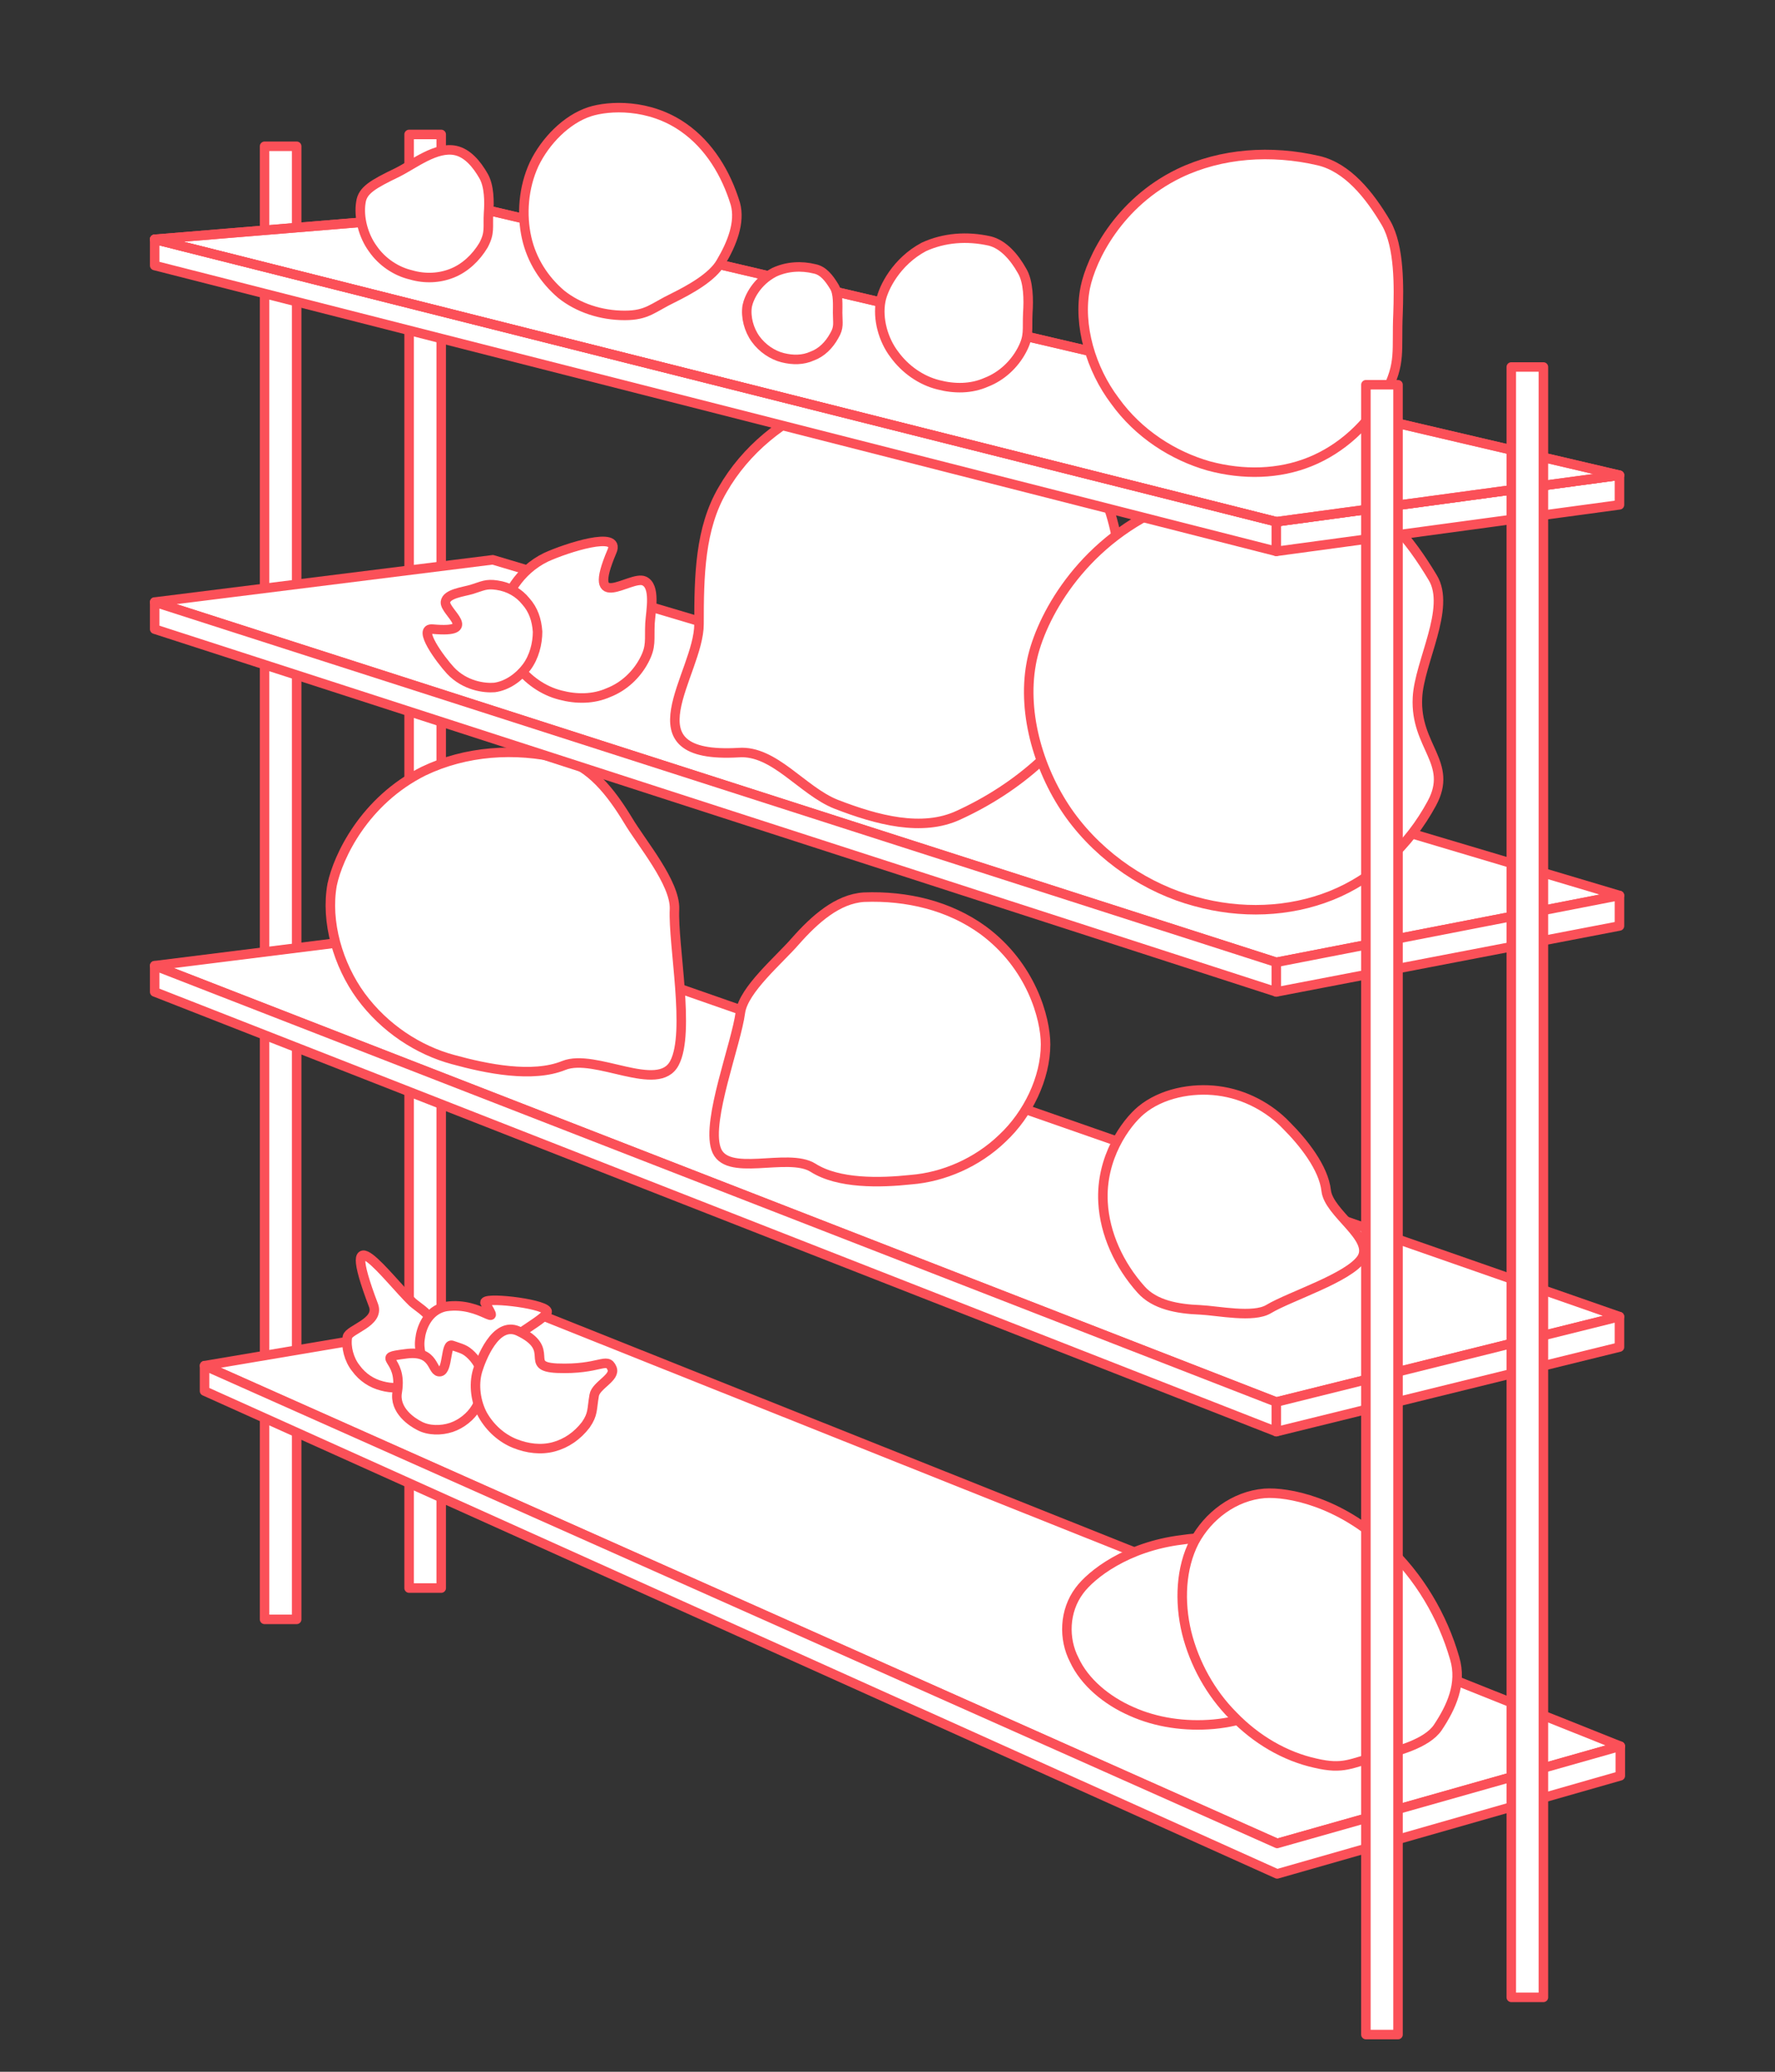 <svg xmlns="http://www.w3.org/2000/svg" xmlns:xlink="http://www.w3.org/1999/xlink" version="1.1" id="Ebene_1" x="0px" y="0px" viewBox="0 0 210 245" style="enable-background:new 0 0 210 245;" xml:space="preserve"><rect x="0" y="0" width="210" height="245" fill="#333333" stroke="none"/> <style type="text/css"> .st0{fill:#FFFFFF;stroke:#FB5058;stroke-width:1.125;stroke-linecap:round;stroke-linejoin:round;stroke-miterlimit:10;} .st1{fill:#FFFFFF;} .st2{fill:none;stroke:#FB5058;stroke-width:1.125;stroke-linecap:round;stroke-linejoin:round;stroke-miterlimit:10;} </style> <g> <g> <rect x="48.4" y="15.9" class="st0" width="3.8" height="171.9"></rect> <rect x="31.3" y="17.3" class="st0" width="3.8" height="174.2"></rect> </g> <polygon class="st1" points="24.2,161.5 151.1,218 191.7,206.5 62.7,155 "></polygon> <g> <polygon class="st2" points="24.2,161.5 151.1,218 191.7,206.5 62.7,155 "></polygon> </g> <polygon class="st1" points="24.2,164.5 151.1,221.6 191.7,210 191.7,206.5 151.1,218 24.2,161.5 "></polygon> <g> <polygon class="st2" points="151.1,218 191.7,206.5 191.7,210 151.1,221.6 24.2,164.5 24.2,161.5 "></polygon> <path class="st1" d="M127.7,188.1c-1.8,2.4-1.9,5.7-0.6,8.2c1.2,2.6,3.8,4.8,6.8,6.1c2.9,1.3,6.3,1.8,9.7,1.5 c3.3-0.3,6.6-1.5,9.1-3.3c2.4-1.8,2.3-2.7,3.5-5.1c0.9-1.8,2.2-4.5,1.6-6.3c-0.7-2.2-1.9-4.5-4.5-5.5c-4.1-1.6-8.9-2.3-13.5-1.6 C133.3,182.9,129.1,186.2,127.7,188.1"></path> <path class="st2" d="M127.7,188.1c-1.8,2.4-1.9,5.7-0.6,8.2c1.2,2.6,3.8,4.8,6.8,6.1c2.9,1.3,6.3,1.8,9.7,1.5 c3.3-0.3,6.6-1.5,9.1-3.3c2.4-1.8,2.3-2.7,3.5-5.1c0.9-1.8,2.2-4.5,1.6-6.3c-0.7-2.2-1.9-4.5-4.5-5.5c-4.1-1.6-8.9-2.3-13.5-1.6 C133.3,182.9,129.1,186.2,127.7,188.1z"></path> <path class="st1" d="M149.6,176.6c-3.6,0.3-6.7,2.7-8.3,5.7c-1.6,3.1-1.8,7.1-0.9,10.8c0.9,3.6,2.8,7.1,5.5,9.8 c2.7,2.8,6.1,4.8,9.7,5.6c3.4,0.8,4.2,0,7.4-0.8c2.3-0.6,5.8-1.5,7.1-3.4c1.6-2.4,2.9-5.2,2-8.2c-1.4-4.9-4.2-9.7-8.1-13.3 C158.5,177.6,152.4,176.4,149.6,176.6"></path> <path class="st2" d="M149.6,176.6c-3.6,0.3-6.7,2.7-8.3,5.7c-1.6,3.1-1.8,7.1-0.9,10.8c0.9,3.6,2.8,7.1,5.5,9.8 c2.7,2.8,6.1,4.8,9.7,5.6c3.4,0.8,4.2,0,7.4-0.8c2.3-0.6,5.8-1.5,7.1-3.4c1.6-2.4,2.9-5.2,2-8.2c-1.4-4.9-4.2-9.7-8.1-13.3 C158.5,177.6,152.4,176.4,149.6,176.6z"></path> <path class="st1" d="M41.1,158.1c-0.2,1.2,0.2,2.7,1,3.7c0.8,1.1,1.9,1.8,3.1,2.1c1.1,0.3,2.3,0.3,3.3-0.2c1-0.4,1.9-1.2,2.5-2.2 c0.5-1,0.4-1.4,0.4-2.6c0-0.9,0.1-2.2-0.4-2.9c-0.6-0.9-1.5-1.4-2.2-2c-2.9-2.8-9-11.2-4.6,0.4C44.9,156.4,41.3,157.2,41.1,158.1"></path> <path class="st2" d="M41.1,158.1c-0.2,1.2,0.2,2.7,1,3.7c0.8,1.1,1.9,1.8,3.1,2.1c1.1,0.3,2.3,0.3,3.3-0.2c1-0.4,1.9-1.2,2.5-2.2 c0.5-1,0.4-1.4,0.4-2.6c0-0.9,0.1-2.2-0.4-2.9c-0.6-0.9-1.5-1.4-2.2-2c-2.9-2.8-9-11.2-4.6,0.4C44.9,156.4,41.3,157.2,41.1,158.1z "></path> <path class="st1" d="M49.7,158.3c-0.2,1.2,0.2,2.7,1,3.7c0.8,1.1,1.9,1.8,3.1,2.1c1.1,0.3,2.3,0.3,3.3-0.2c1-0.4,1.9-1.2,2.5-2.2 c0.5-1,0.4-1.4,0.4-2.6c0-0.9,5.2-3.4,4.7-4.1c-0.6-0.9-7.8-1.7-7.3-0.9c2,3.3-0.4-0.2-4.6,0.4C50.5,154.9,49.8,157.3,49.7,158.3"></path> <path class="st2" d="M49.7,158.3c-0.2,1.2,0.2,2.7,1,3.7c0.8,1.1,1.9,1.8,3.1,2.1c1.1,0.3,2.3,0.3,3.3-0.2c1-0.4,1.9-1.2,2.5-2.2 c0.5-1,0.4-1.4,0.4-2.6c0-0.9,5.2-3.4,4.7-4.1c-0.6-0.9-7.8-1.7-7.3-0.9c2,3.3-0.4-0.2-4.6,0.4C50.5,154.9,49.8,157.3,49.7,158.3z "></path> <path class="st1" d="M49.6,168.6c1.1,0.6,2.6,0.6,3.8,0.2c1.2-0.4,2.3-1.3,2.9-2.3c0.6-1,0.9-2.1,0.9-3.2c-0.1-1.1-0.6-2.2-1.4-3 c-0.8-0.8-1.2-0.8-2.3-1.2c-0.8-0.3-0.5,2.9-1.4,3.1c-1.1,0.2-0.5-2.6-4.1-2.1c-3.9,0.5-0.3,0.3-1,4.5 C46.6,166.8,48.8,168.2,49.6,168.6"></path> <path class="st2" d="M49.6,168.6c1.1,0.6,2.6,0.6,3.8,0.2c1.2-0.4,2.3-1.3,2.9-2.3c0.6-1,0.9-2.1,0.9-3.2c-0.1-1.1-0.6-2.2-1.4-3 c-0.8-0.8-1.2-0.8-2.3-1.2c-0.8-0.3-0.5,2.9-1.4,3.1c-1.1,0.2-0.5-2.6-4.1-2.1c-3.9,0.5-0.3,0.3-1,4.5 C46.6,166.8,48.8,168.2,49.6,168.6z"></path> <path class="st1" d="M56.5,162.1c-0.5,1.7-0.2,3.7,0.6,5.2c0.9,1.6,2.3,2.8,3.8,3.4c1.5,0.6,3.1,0.8,4.6,0.4 c1.5-0.4,2.8-1.3,3.8-2.6c0.9-1.3,0.7-1.8,1-3.5c0.2-1.2,2.6-2.1,2.1-3.2c-0.6-1.4-1.4,0.2-6.5,0c-4.1-0.2,0.1-2.2-4.6-4.4 C58.6,156.2,56.9,160.8,56.5,162.1"></path> <path class="st2" d="M56.5,162.1c-0.5,1.7-0.2,3.7,0.6,5.2c0.9,1.6,2.3,2.8,3.8,3.4c1.5,0.6,3.1,0.8,4.6,0.4 c1.5-0.4,2.8-1.3,3.8-2.6c0.9-1.3,0.7-1.8,1-3.5c0.2-1.2,2.6-2.1,2.1-3.2c-0.6-1.4-1.4,0.2-6.5,0c-4.1-0.2,0.1-2.2-4.6-4.4 C58.6,156.2,56.9,160.8,56.5,162.1z"></path> </g> <polygon class="st1" points="18.3,114.2 151,165.8 191.6,155.7 58.3,109.2 "></polygon> <g> <polygon class="st2" points="18.3,114.2 151,165.8 191.6,155.7 58.3,109.2 "></polygon> </g> <polygon class="st1" points="18.3,117.3 151,169.3 191.6,159.3 191.6,155.7 151,165.8 18.3,114.2 "></polygon> <g> <polygon class="st2" points="151,165.8 191.6,155.7 191.6,159.3 151,169.3 18.3,117.3 18.3,114.2 "></polygon> <path class="st1" d="M39.3,104.6c-0.8,4.4,0.7,9.5,3.4,13.2c2.8,3.8,6.8,6.4,10.9,7.5c4,1.1,9.4,2.2,13.1,0.7s11.2,3.4,13.1-0.3 c1.9-3.6-0.2-14,0-18.2c0.1-3.1-3.9-7.8-5.5-10.5c-2-3.3-4.5-6.5-7.9-7.3c-5.5-1.3-11.3-0.9-16.3,1.5 C43.1,94.7,40,101.3,39.3,104.6"></path> <path class="st2" d="M39.3,104.6c-0.8,4.4,0.7,9.5,3.4,13.2c2.8,3.8,6.8,6.4,10.9,7.5c4,1.1,9.4,2.2,13.1,0.7s11.2,3.4,13.1-0.3 c1.9-3.6-0.2-14,0-18.2c0.1-3.1-3.9-7.8-5.5-10.5c-2-3.3-4.5-6.5-7.9-7.3c-5.5-1.3-11.3-0.9-16.3,1.5 C43.1,94.7,40,101.3,39.3,104.6z"></path> <path class="st1" d="M123.7,123.5c0,4-2.1,8.3-5.1,11.1c-3,2.9-7,4.6-10.8,4.9c-3.7,0.4-8.6,0.5-11.6-1.4s-10.4,1.3-11.5-2.3 c-1.1-3.4,2.4-12.3,2.9-16.1c0.4-2.7,4.6-6.2,6.5-8.4c2.3-2.6,5-5,8.1-5.2c5.1-0.2,10.1,1,14.1,3.9 C122,114.2,123.7,120.4,123.7,123.5"></path> <path class="st2" d="M123.7,123.5c0,4-2.1,8.3-5.1,11.1c-3,2.9-7,4.6-10.8,4.9c-3.7,0.4-8.6,0.5-11.6-1.4s-10.4,1.3-11.5-2.3 c-1.1-3.4,2.4-12.3,2.9-16.1c0.4-2.7,4.6-6.2,6.5-8.4c2.3-2.6,5-5,8.1-5.2c5.1-0.2,10.1,1,14.1,3.9 C122,114.2,123.7,120.4,123.7,123.5z"></path> <path class="st1" d="M135,131.3c2.4-2,6-2.7,9.1-2.3c3.2,0.4,6.1,2,8.1,4.1c2,2,4.4,5,4.7,7.7s5.7,5.6,4.2,8 c-1.5,2.3-8.5,4.5-11,6c-1.8,1.1-6,0.2-8.1,0.1c-2.7-0.1-5.4-0.6-7-2.4c-2.6-2.9-4.3-6.6-4.5-10.3 C130.2,136.9,133.2,132.8,135,131.3"></path> <path class="st2" d="M135,131.3c2.4-2,6-2.7,9.1-2.3c3.2,0.4,6.1,2,8.1,4.1c2,2,4.4,5,4.7,7.7s5.7,5.6,4.2,8 c-1.5,2.3-8.5,4.5-11,6c-1.8,1.1-6,0.2-8.1,0.1c-2.7-0.1-5.4-0.6-7-2.4c-2.6-2.9-4.3-6.6-4.5-10.3 C130.2,136.9,133.2,132.8,135,131.3z"></path> </g> <polygon class="st1" points="18.3,71.2 151,113.8 191.6,105.9 58.3,66.2 "></polygon> <g> <polygon class="st2" points="18.3,71.2 151,113.8 191.6,105.9 58.3,66.2 "></polygon> </g> <polygon class="st1" points="18.3,74.4 151,117.3 191.6,109.5 191.6,105.9 151,113.8 18.3,71.2 "></polygon> <g> <polygon class="st2" points="151,113.8 191.6,105.9 191.6,109.5 151,117.3 18.3,74.4 18.3,71.2 "></polygon> <path class="st1" d="M130.3,58c-2.8-5.4-8.7-9.6-14.6-11.4c-6.1-1.8-12.5-1.3-17.9,0.9c-5.2,2.1-9.6,5.7-12.3,10.4 c-2.7,4.6-2.8,10.2-2.8,15.9c0,5.9-8.9,16,4.7,15.2c4.2-0.3,7.5,4.5,11.5,6.1c4.9,1.9,10.2,3.3,14.5,1.3c7-3.2,13-8.4,16.3-15 C134.4,71.8,132.4,62.1,130.3,58"></path> <path class="st2" d="M130.3,58c-2.8-5.4-8.7-9.6-14.6-11.4c-6.1-1.8-12.5-1.3-17.9,0.9c-5.2,2.1-9.6,5.7-12.3,10.4 c-2.7,4.6-2.8,10.2-2.8,15.9c0,5.9-8.9,16,4.7,15.2c4.2-0.3,7.5,4.5,11.5,6.1c4.9,1.9,10.2,3.3,14.5,1.3c7-3.2,13-8.4,16.3-15 C134.4,71.8,132.4,62.1,130.3,58z"></path> <path class="st1" d="M122,78.5c-1.1,6,1,12.9,4.6,17.9c3.7,5.1,9.2,8.7,14.8,10.2c5.4,1.5,11.1,1.3,16.1-0.7s9.2-5.9,11.9-10.9 c2.6-4.8-2-6.7-1.7-12.5c0.2-4.2,4-10.6,1.8-14.2c-2.7-4.5-6.1-8.8-10.7-9.9c-7.5-1.7-15.4-1.3-22,2 C127.1,65.1,122.8,73.9,122,78.5"></path> <path class="st2" d="M122,78.5c-1.1,6,1,12.9,4.6,17.9c3.7,5.1,9.2,8.7,14.8,10.2c5.4,1.5,11.1,1.3,16.1-0.7s9.2-5.9,11.9-10.9 c2.6-4.8-2-6.7-1.7-12.5c0.2-4.2,4-10.6,1.8-14.2c-2.7-4.5-6.1-8.8-10.7-9.9c-7.5-1.7-15.4-1.3-22,2 C127.1,65.1,122.8,73.9,122,78.5z"></path> </g> <polygon class="st1" points="18.3,31.4 151,65.2 191.6,59.7 191.6,56.2 151,61.7 18.3,28.3 "></polygon> <g> <polyline class="st2" points="151,61.7 191.6,56.2 191.6,59.7 151,65.2 18.3,31.4 18.3,28.3 "></polyline> </g> <polygon class="st1" points="18.3,28.3 151,61.7 191.6,56.2 58.3,25 "></polygon> <g> <polygon class="st2" points="191.6,56.2 151,61.7 18.3,28.3 58.3,25 "></polygon> <polygon class="st2" points="191.6,56.2 151,61.7 18.3,28.3 58.3,25 "></polygon> </g> <path class="st1" d="M151,61.7L18.3,28.3L151,61.7z"></path> <g> <path class="st2" d="M151,61.7L18.3,28.3L151,61.7z"></path> <path class="st1" d="M128.4,34c-0.9,4.5,0.7,9.7,3.5,13.4c2.8,3.9,6.9,6.5,11.1,7.7c4.1,1.1,8.3,1,12-0.5s6.9-4.4,8.9-8.1 c1.9-3.6,1.3-5,1.5-9.4c0.1-3.1,0.2-7.9-1.4-10.7c-2-3.4-4.6-6.6-8-7.4c-5.6-1.3-11.5-0.9-16.5,1.5C132.3,24,129.1,30.6,128.4,34"></path> <path class="st2" d="M128.4,34c-0.9,4.5,0.7,9.7,3.5,13.4c2.8,3.9,6.9,6.5,11.1,7.7c4.1,1.1,8.3,1,12-0.5s6.9-4.4,8.9-8.1 c1.9-3.6,1.3-5,1.5-9.4c0.1-3.1,0.2-7.9-1.4-10.7c-2-3.4-4.6-6.6-8-7.4c-5.6-1.3-11.5-0.9-16.5,1.5C132.3,24,129.1,30.6,128.4,34z "></path> <path class="st1" d="M104.2,35.6c-0.4,2.1,0.3,4.6,1.6,6.3c1.3,1.8,3.2,3.1,5.2,3.6c1.9,0.5,3.9,0.5,5.7-0.3 c1.8-0.7,3.3-2.1,4.2-3.8c0.9-1.7,0.6-2.4,0.7-4.4c0.1-1.5,0.1-3.7-0.7-5c-0.9-1.6-2.2-3.1-3.8-3.5c-2.7-0.6-5.4-0.4-7.8,0.7 C106.1,30.9,104.5,34,104.2,35.6"></path> <path class="st2" d="M104.2,35.6c-0.4,2.1,0.3,4.6,1.6,6.3c1.3,1.8,3.2,3.1,5.2,3.6c1.9,0.5,3.9,0.5,5.7-0.3 c1.8-0.7,3.3-2.1,4.2-3.8c0.9-1.7,0.6-2.4,0.7-4.4c0.1-1.5,0.1-3.7-0.7-5c-0.9-1.6-2.2-3.1-3.8-3.5c-2.7-0.6-5.4-0.4-7.8,0.7 C106.1,30.9,104.5,34,104.2,35.6z"></path> <path class="st1" d="M59.5,72.3c-0.4,2.1,0.3,4.6,1.6,6.3c1.3,1.8,3.2,3.1,5.2,3.6c1.9,0.5,3.9,0.5,5.7-0.3 c1.8-0.7,3.3-2.1,4.2-3.8c0.9-1.7,0.6-2.4,0.7-4.4c0.1-1.5,0.7-4.4-0.7-5c-1.6-0.7-7,4-3.8-3.5c1.1-2.5-5.4-0.4-7.8,0.7 C61.3,67.5,59.8,70.6,59.5,72.3"></path> <path class="st2" d="M59.5,72.3c-0.4,2.1,0.3,4.6,1.6,6.3c1.3,1.8,3.2,3.1,5.2,3.6c1.9,0.5,3.9,0.5,5.7-0.3 c1.8-0.7,3.3-2.1,4.2-3.8c0.9-1.7,0.6-2.4,0.7-4.4c0.1-1.5,0.7-4.4-0.7-5c-1.6-0.7-7,4-3.8-3.5c1.1-2.5-5.4-0.4-7.8,0.7 C61.3,67.5,59.8,70.6,59.5,72.3z"></path> <path class="st1" d="M58.5,81.3c1.5-0.2,2.9-1.2,3.8-2.4c0.9-1.2,1.3-2.8,1.3-4.2c-0.1-1.4-0.5-2.6-1.4-3.6c-0.8-1-2-1.7-3.4-1.9 c-1.3-0.2-1.7,0.1-3,0.5c-1,0.3-3,0.5-3.1,1.5c-0.1,1.2,4.1,3.7-1.5,3.2c-1.9-0.2,0.9,3.6,2.1,4.9C55,81.1,57.3,81.4,58.5,81.3"></path> <path class="st2" d="M58.5,81.3c1.5-0.2,2.9-1.2,3.8-2.4c0.9-1.2,1.3-2.8,1.3-4.2c-0.1-1.4-0.5-2.6-1.4-3.6c-0.8-1-2-1.7-3.4-1.9 c-1.3-0.2-1.7,0.1-3,0.5c-1,0.3-3,0.5-3.1,1.5c-0.1,1.2,4.1,3.7-1.5,3.2c-1.9-0.2,0.9,3.6,2.1,4.9C55,81.1,57.3,81.4,58.5,81.3z"></path> <path class="st1" d="M88.4,36.2c-0.2,1.3,0.2,2.8,1,3.9c0.8,1.1,2,1.9,3.2,2.2s2.4,0.3,3.5-0.2c1.1-0.4,2-1.3,2.6-2.4 c0.6-1,0.4-1.5,0.4-2.7c0-0.9,0.1-2.3-0.4-3.1c-0.6-1-1.3-1.9-2.3-2.1c-1.6-0.4-3.3-0.3-4.8,0.4C89.5,33.3,88.6,35.2,88.4,36.2"></path> <path class="st2" d="M88.4,36.2c-0.2,1.3,0.2,2.8,1,3.9c0.8,1.1,2,1.9,3.2,2.2s2.4,0.3,3.5-0.2c1.1-0.4,2-1.3,2.6-2.4 c0.6-1,0.4-1.5,0.4-2.7c0-0.9,0.1-2.3-0.4-3.1c-0.6-1-1.3-1.9-2.3-2.1c-1.6-0.4-3.3-0.3-4.8,0.4C89.5,33.3,88.6,35.2,88.4,36.2z"></path> <path class="st1" d="M42.7,23.9c-0.3,1.8,0.3,4,1.4,5.5c1.1,1.6,2.8,2.7,4.5,3.1c1.7,0.5,3.4,0.4,4.9-0.2c1.5-0.6,2.8-1.8,3.7-3.3 c0.8-1.5,0.5-2.1,0.6-3.8c0.1-1.3,0.1-3.2-0.6-4.4c-0.8-1.4-1.9-2.7-3.3-3c-2.3-0.5-4.9,1.6-6.9,2.6 C44.1,21.8,42.9,22.5,42.7,23.9"></path> <path class="st2" d="M42.7,23.9c-0.3,1.8,0.3,4,1.4,5.5c1.1,1.6,2.8,2.7,4.5,3.1c1.7,0.5,3.4,0.4,4.9-0.2c1.5-0.6,2.8-1.8,3.7-3.3 c0.8-1.5,0.5-2.1,0.6-3.8c0.1-1.3,0.1-3.2-0.6-4.4c-0.8-1.4-1.9-2.7-3.3-3c-2.3-0.5-4.9,1.6-6.9,2.6 C44.1,21.8,42.9,22.5,42.7,23.9z"></path> <path class="st1" d="M69.8,13.2c-2.8,0.9-5.3,3.5-6.6,6.2c-1.3,2.8-1.5,6-0.9,8.7s2.1,5,4.1,6.7c2,1.6,4.7,2.5,7.5,2.5 c2.7,0,3.3-0.9,5.8-2.1c1.8-0.9,4.6-2.4,5.6-4.2c1.3-2.2,2.3-4.7,1.7-6.9c-1.1-3.6-3.1-6.9-6.1-8.9C76.8,12.2,72,12.5,69.8,13.2"></path> <path class="st2" d="M69.8,13.2c-2.8,0.9-5.3,3.5-6.6,6.2c-1.3,2.8-1.5,6-0.9,8.7s2.1,5,4.1,6.7c2,1.6,4.7,2.5,7.5,2.5 c2.7,0,3.3-0.9,5.8-2.1c1.8-0.9,4.6-2.4,5.6-4.2c1.3-2.2,2.3-4.7,1.7-6.9c-1.1-3.6-3.1-6.9-6.1-9C76.8,12.2,72,12.5,69.8,13.2z M151,61.7v3.5 M151,113.8v3.5 M151,165.8v3.5"></path> </g> <g> <rect x="178.8" y="43.4" class="st0" width="3.8" height="192.8"></rect> <rect x="161.6" y="45.5" class="st0" width="3.8" height="195.1"></rect> </g> </g> </svg>